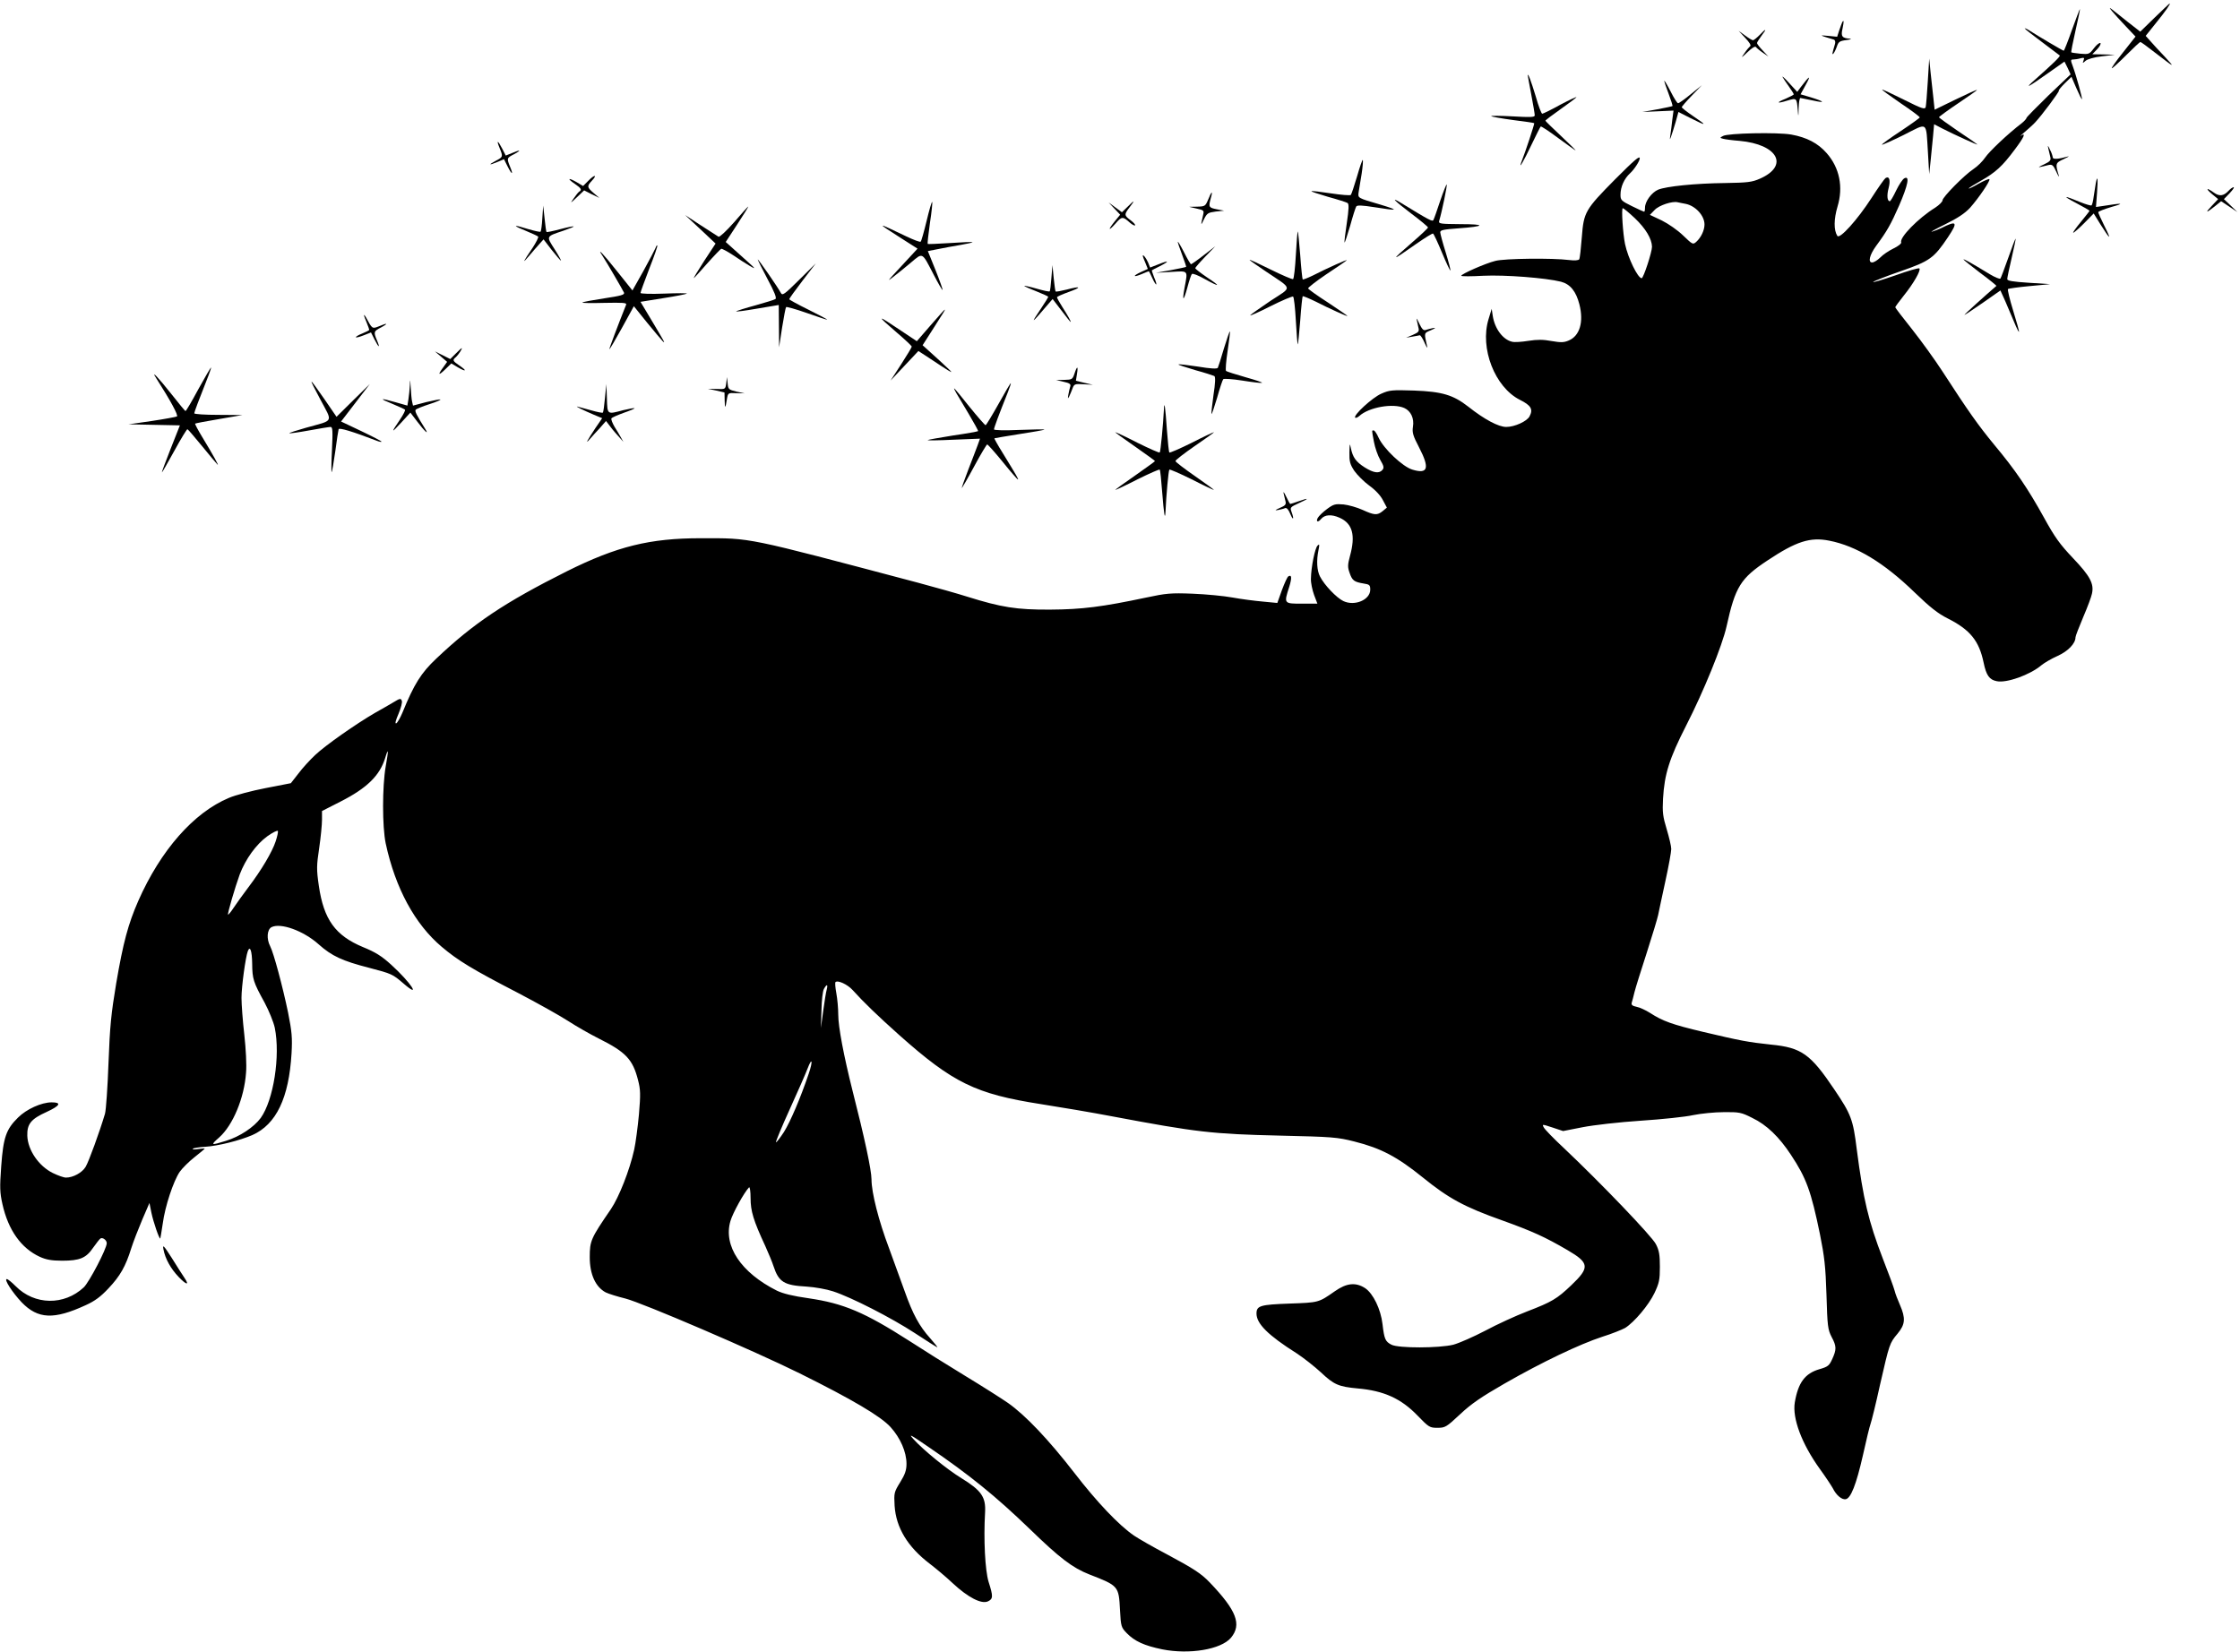  <svg version="1.0" xmlns="http://www.w3.org/2000/svg"
 width="1280pt" height="944pt" viewBox="0 0 1280 944"
 preserveAspectRatio="xMidYMid meet"><g transform="translate(0,944) scale(0.1,-0.1)"
fill="#000000" stroke="none">
<path d="M12312 9339 l-82 -80 -73 57 c-39 32 -81 64 -92 73 -27 21 13 -26 84
-101 l54 -57 -71 -90 c-40 -50 -69 -91 -64 -91 4 0 41 34 82 75 41 41 77 75
81 75 3 0 42 -28 85 -62 113 -87 115 -88 54 -22 -31 32 -68 73 -82 89 l-27 30
60 75 c55 68 84 110 77 110 -2 0 -40 -37 -86 -81z"/>
<path d="M11840 9270 c-23 -66 -45 -120 -47 -120 -5 0 -146 83 -200 118 -13 8
-23 12 -23 9 0 -2 44 -37 98 -77 53 -40 99 -75 102 -77 5 -5 -42 -50 -140
-137 -66 -58 -45 -48 76 38 l91 64 18 -36 17 -37 -126 -120 c-69 -67 -126
-125 -126 -129 0 -4 -12 -18 -27 -30 -79 -60 -187 -163 -209 -196 -14 -21 -44
-51 -67 -66 -53 -35 -177 -161 -177 -179 0 -8 -19 -27 -42 -42 -97 -60 -205
-171 -194 -198 2 -7 -17 -22 -44 -35 -27 -13 -61 -36 -76 -52 -15 -15 -36 -28
-46 -28 -25 0 -15 43 23 95 62 84 84 123 131 230 51 118 62 173 30 156 -10 -5
-31 -37 -47 -70 -16 -34 -32 -61 -36 -61 -15 0 -18 33 -7 75 12 46 4 71 -18
57 -6 -4 -42 -55 -80 -114 -80 -124 -182 -237 -195 -216 -21 33 -20 96 1 167
34 112 12 222 -62 306 -50 57 -114 90 -202 106 -80 14 -363 8 -390 -8 -19 -10
-19 -11 0 -16 10 -3 53 -9 94 -12 219 -20 285 -142 117 -216 -45 -20 -71 -23
-197 -25 -176 -2 -338 -19 -385 -38 -37 -16 -75 -67 -75 -103 0 -13 -2 -23 -5
-23 -2 0 -34 14 -70 32 -61 30 -65 35 -65 65 0 45 21 92 55 123 24 22 55 70
55 85 0 17 -29 -8 -140 -119 -172 -174 -180 -188 -191 -331 -5 -64 -11 -121
-15 -127 -4 -6 -26 -8 -58 -4 -94 12 -369 9 -421 -5 -57 -14 -195 -75 -195
-85 0 -4 57 -4 126 0 124 6 356 -12 444 -34 53 -14 86 -55 105 -129 26 -101 2
-181 -61 -207 -28 -12 -45 -12 -98 -3 -49 9 -81 9 -133 1 -37 -6 -79 -9 -93
-5 -52 12 -99 75 -110 148 l-6 40 -18 -59 c-51 -166 36 -389 179 -461 64 -32
77 -54 55 -95 -15 -28 -85 -60 -133 -60 -44 0 -125 43 -217 116 -86 67 -149
86 -310 92 -124 4 -140 3 -187 -18 -51 -22 -162 -124 -149 -137 3 -3 14 1 24
10 55 50 193 74 257 45 37 -17 57 -59 49 -107 -5 -33 0 -51 35 -118 62 -119
51 -154 -38 -127 -55 16 -164 119 -193 182 -10 23 -23 42 -28 42 -12 0 -12 6
1 -65 6 -33 22 -79 36 -103 20 -34 23 -45 13 -57 -19 -23 -51 -18 -102 14 -50
32 -68 57 -79 111 -6 30 -7 26 -8 -26 -1 -51 3 -67 28 -105 17 -24 55 -62 85
-84 34 -24 65 -57 78 -83 l23 -43 -24 -20 c-31 -25 -47 -24 -115 7 -31 14 -80
28 -108 31 -48 4 -57 2 -95 -26 -23 -17 -47 -40 -53 -51 -12 -23 2 -27 19 -6
21 25 59 28 106 7 74 -33 92 -100 59 -219 -13 -49 -14 -63 -2 -96 15 -44 26
-52 81 -61 33 -5 37 -9 37 -35 0 -58 -89 -96 -154 -65 -39 19 -108 91 -133
140 -18 34 -21 92 -9 150 7 34 6 38 -5 27 -15 -14 -37 -123 -38 -189 -1 -24 8
-65 18 -93 l19 -50 -89 0 c-103 0 -103 0 -72 96 16 52 14 72 -5 60 -6 -3 -22
-39 -37 -79 l-26 -73 -83 8 c-46 4 -123 14 -172 23 -49 9 -152 19 -229 22
-126 5 -152 2 -265 -22 -251 -53 -366 -68 -550 -69 -191 -1 -278 13 -473 74
-50 16 -177 52 -282 80 -998 264 -946 254 -1240 254 -291 0 -479 -46 -766
-189 -355 -178 -533 -297 -746 -499 -87 -82 -127 -146 -193 -308 -13 -31 -29
-59 -36 -62 -8 -3 -3 17 13 54 14 33 23 67 19 75 -5 15 -11 14 -45 -7 -22 -13
-70 -41 -108 -62 -107 -62 -283 -185 -342 -241 -29 -27 -73 -75 -96 -106 l-43
-55 -144 -28 c-78 -15 -173 -40 -210 -56 -201 -84 -390 -299 -518 -589 -58
-133 -86 -237 -126 -471 -29 -174 -36 -243 -44 -455 -5 -137 -14 -268 -20
-290 -30 -101 -93 -275 -111 -304 -20 -33 -71 -61 -112 -61 -13 0 -46 12 -75
26 -81 40 -143 131 -146 213 -2 67 21 96 110 136 78 36 88 55 29 55 -58 0
-144 -39 -192 -87 -68 -67 -84 -113 -96 -277 -9 -123 -8 -151 7 -218 33 -148
107 -252 214 -301 35 -16 67 -22 127 -22 101 0 137 15 177 74 18 25 36 49 42
53 12 8 36 -9 36 -27 0 -31 -100 -222 -131 -252 -112 -105 -282 -103 -390 7
-22 22 -44 40 -50 40 -18 0 32 -77 85 -133 93 -96 184 -100 366 -16 53 24 86
49 130 96 67 71 98 126 130 229 12 38 41 112 63 164 l41 95 11 -55 c11 -53 45
-153 51 -148 1 2 7 40 14 85 13 99 61 243 97 296 15 21 53 59 85 84 32 25 58
47 58 49 0 1 -17 0 -38 -3 -20 -3 -34 -3 -30 2 4 4 35 9 70 11 76 5 198 36
270 67 137 61 209 213 224 467 5 90 2 123 -20 234 -31 149 -82 339 -102 378
-22 42 -18 95 7 109 52 27 183 -20 270 -98 75 -67 136 -95 288 -134 130 -34
134 -36 197 -90 104 -90 42 5 -70 107 -55 50 -90 72 -161 101 -159 66 -225
158 -253 350 -14 96 -13 116 2 217 9 61 16 134 16 161 l0 50 104 53 c152 77
226 149 257 250 19 63 20 46 3 -48 -20 -116 -20 -344 0 -440 55 -256 167 -462
320 -591 92 -78 174 -128 431 -261 115 -60 247 -134 293 -164 46 -30 125 -75
175 -100 154 -77 193 -119 223 -237 14 -54 15 -80 5 -197 -7 -74 -19 -164 -27
-200 -26 -118 -87 -272 -133 -340 -115 -168 -121 -181 -121 -275 0 -98 33
-170 91 -201 16 -8 67 -24 112 -35 96 -24 739 -300 997 -428 298 -148 463
-245 519 -307 56 -62 91 -142 91 -210 0 -35 -8 -60 -36 -105 -35 -57 -36 -61
-32 -134 8 -126 75 -236 201 -332 34 -26 94 -76 132 -112 86 -80 163 -120 200
-103 30 14 31 28 4 112 -20 66 -29 242 -20 397 5 87 -21 125 -135 195 -82 50
-218 161 -274 223 -30 33 -21 29 85 -44 235 -160 385 -282 579 -469 171 -166
244 -222 341 -260 167 -65 168 -66 175 -204 5 -94 7 -99 39 -132 45 -46 100
-71 202 -92 155 -31 336 -1 393 66 63 76 32 156 -121 316 -50 52 -92 79 -243
160 -80 42 -165 91 -190 108 -86 59 -211 190 -342 360 -145 187 -277 327 -378
398 -36 25 -146 95 -245 155 -99 60 -244 151 -321 201 -253 162 -374 213 -571
242 -93 13 -149 27 -184 44 -205 103 -307 256 -265 398 13 45 77 161 106 192
5 5 9 -23 9 -61 0 -74 16 -128 84 -274 19 -42 40 -93 47 -115 30 -91 60 -110
190 -117 47 -3 114 -15 150 -27 105 -34 335 -152 468 -239 68 -45 126 -81 128
-81 3 0 -15 23 -40 51 -63 70 -100 138 -147 271 -22 62 -62 172 -89 245 -59
156 -100 317 -100 393 0 52 -40 239 -108 505 -51 203 -82 367 -82 436 0 36 -5
91 -11 123 -6 32 -8 60 -5 63 13 13 69 -13 98 -45 63 -70 144 -148 266 -257
308 -274 437 -337 809 -395 109 -17 293 -48 408 -70 484 -91 571 -101 955
-110 305 -7 331 -9 430 -34 151 -38 244 -87 390 -205 148 -120 238 -169 455
-246 172 -62 243 -94 373 -170 125 -73 127 -99 21 -200 -82 -78 -110 -95 -253
-150 -65 -25 -172 -74 -239 -110 -67 -35 -149 -71 -182 -80 -80 -20 -314 -21
-354 0 -35 18 -41 32 -51 118 -10 85 -53 174 -99 205 -54 35 -106 30 -174 -18
-93 -65 -91 -64 -258 -70 -167 -6 -189 -12 -189 -57 0 -58 66 -124 229 -227
40 -26 103 -76 140 -110 74 -70 101 -81 209 -91 150 -13 249 -58 343 -156 64
-66 69 -69 113 -69 44 0 51 4 129 77 65 61 121 99 253 175 216 124 431 226
559 268 55 17 114 41 132 51 52 33 134 130 167 199 27 57 31 76 31 150 0 68
-4 94 -23 130 -22 44 -312 347 -528 551 -56 52 -106 104 -112 115 -11 20 -11
20 50 0 l60 -20 112 22 c61 12 209 29 331 37 121 8 256 22 300 32 44 9 123 17
175 17 88 1 100 -1 163 -33 82 -39 154 -109 221 -211 88 -133 115 -207 166
-455 25 -125 32 -183 37 -345 5 -179 8 -199 29 -240 29 -54 29 -72 4 -127 -17
-37 -24 -44 -73 -58 -83 -24 -122 -77 -141 -190 -15 -91 40 -237 143 -380 32
-44 65 -94 74 -110 20 -41 52 -67 74 -63 29 5 60 83 98 250 19 87 39 168 44
181 5 13 30 113 54 223 54 235 54 237 101 293 43 52 46 87 13 163 -13 29 -27
66 -31 83 -4 16 -34 98 -67 182 -82 213 -112 340 -149 625 -21 170 -32 199
-127 340 -137 204 -188 241 -363 258 -131 14 -173 22 -385 72 -181 43 -233 62
-306 109 -25 16 -60 32 -77 35 -24 5 -31 11 -28 23 3 9 10 36 16 61 6 25 38
126 70 225 32 99 61 196 65 215 4 19 22 106 41 192 19 86 34 170 34 186 0 16
-12 66 -26 113 -22 72 -25 97 -21 174 8 141 36 230 132 418 99 193 207 458
231 567 50 227 80 275 234 377 164 109 244 135 353 113 154 -30 313 -126 488
-296 88 -85 134 -121 188 -148 129 -65 180 -128 206 -253 15 -73 33 -98 75
-106 56 -12 190 36 255 91 17 14 58 38 92 53 60 27 103 71 103 107 0 7 20 58
44 115 24 56 47 117 50 134 13 57 -11 101 -108 203 -75 79 -104 119 -165 230
-93 168 -164 273 -286 419 -92 112 -146 188 -297 421 -41 63 -118 170 -171
237 -53 66 -97 124 -97 127 0 3 22 33 49 67 55 68 99 145 89 155 -4 4 -66 -14
-138 -40 -72 -25 -129 -42 -126 -37 3 4 73 32 157 61 167 58 190 75 270 194
59 88 52 98 -39 52 -15 -7 -38 -16 -52 -20 -14 -4 20 15 75 42 71 35 112 62
142 94 49 55 118 156 111 164 -4 3 -31 -9 -62 -26 -31 -18 -56 -30 -56 -27 0
3 30 22 66 42 87 49 126 85 196 179 55 73 67 101 35 80 -7 -5 3 5 22 21 20 17
47 41 60 55 38 40 140 177 136 182 -3 2 13 21 34 42 l38 37 28 -65 c16 -37 30
-65 32 -63 3 4 -32 133 -53 190 -13 34 -12 37 4 37 9 0 28 3 41 7 21 5 23 3
17 -12 -6 -18 -6 -18 11 -3 11 10 49 21 93 26 l75 9 -64 2 -65 1 28 29 c15 16
23 32 18 35 -5 3 -22 -10 -37 -30 -26 -34 -29 -35 -77 -31 -27 3 -51 6 -52 8
-2 2 9 58 24 124 15 66 27 121 25 123 -1 1 -21 -52 -45 -118z m-2208 -995 c56
-11 108 -67 108 -118 0 -33 -20 -75 -47 -99 -19 -17 -21 -16 -75 36 -32 31
-84 67 -122 86 l-68 32 27 28 c25 27 102 52 132 44 6 -1 27 -6 45 -9z m-290
-82 c62 -59 97 -118 98 -163 0 -31 -49 -180 -59 -180 -22 0 -78 115 -95 195
-12 57 -22 205 -13 205 5 0 36 -26 69 -57z m-7767 -3562 c-20 -60 -80 -162
-155 -261 -31 -41 -69 -94 -85 -118 -15 -23 -30 -41 -32 -39 -4 5 40 156 67
230 33 87 94 172 158 218 31 22 58 35 60 30 2 -6 -4 -33 -13 -60z m-134 -699
c1 -87 6 -104 71 -222 25 -47 51 -111 58 -143 33 -161 -7 -414 -80 -516 -39
-53 -120 -107 -199 -131 -87 -27 -90 -26 -39 19 79 70 144 226 154 371 4 43
-1 136 -10 217 -9 78 -16 173 -16 210 0 65 23 232 36 267 13 34 24 2 25 -72z
m3283 -148 c-4 -14 -13 -69 -20 -122 l-13 -97 3 100 c1 56 7 110 14 123 17 30
24 28 16 -4z m-103 -481 c-47 -139 -104 -272 -141 -332 -23 -35 -43 -61 -46
-59 -2 3 33 88 79 189 46 101 92 206 102 233 26 68 31 42 6 -31z"/>
<path d="M10527 9313 c-2 -5 -10 -25 -17 -46 l-12 -37 -51 5 c-54 5 -52 4 31
-21 8 -2 11 -12 8 -24 -17 -58 -18 -64 -10 -57 5 5 14 23 20 40 9 28 16 33 55
38 24 3 33 7 19 8 -44 3 -52 13 -41 59 8 39 8 52 -2 35z"/>
<path d="M10055 9240 c-16 -16 -33 -30 -38 -30 -4 0 -25 12 -45 27 l-37 27 38
-41 c23 -24 35 -43 28 -47 -5 -4 -20 -21 -32 -39 -22 -31 -21 -31 18 6 24 23
43 35 47 28 4 -5 21 -20 39 -32 l32 -22 -32 34 c-18 19 -33 38 -33 43 0 4 12
23 26 42 32 42 27 44 -11 4z"/>
<path d="M11016 8975 c-4 -71 -10 -138 -12 -147 -5 -15 -22 -9 -126 43 -66 33
-122 59 -123 57 -2 -2 46 -37 106 -78 60 -40 109 -77 109 -81 0 -3 -50 -39
-110 -79 -61 -40 -109 -75 -106 -77 2 -2 58 23 125 56 141 71 126 82 138 -104
l7 -120 8 75 c4 41 10 105 14 142 l6 68 50 -26 c67 -34 198 -94 198 -90 0 1
-49 36 -110 76 -60 41 -110 77 -110 80 0 3 49 39 110 80 60 40 109 75 107 76
-2 2 -57 -23 -123 -55 l-119 -58 -7 66 c-4 36 -11 102 -16 146 l-8 80 -8 -130z"/>
<path d="M8730 9010 c0 -3 9 -52 20 -110 11 -58 20 -111 20 -119 0 -11 -23
-12 -127 -6 -71 4 -125 4 -122 1 3 -3 59 -13 125 -22 65 -8 120 -16 121 -18 3
-2 -51 -166 -73 -221 -19 -50 12 2 56 95 27 56 51 104 54 107 2 3 48 -27 100
-66 53 -39 98 -71 100 -71 2 0 -35 37 -84 83 -48 45 -88 84 -89 87 0 3 38 32
85 65 47 33 88 64 92 69 3 5 -38 -14 -91 -42 -52 -29 -100 -52 -104 -52 -5 0
-22 44 -37 98 -26 86 -45 137 -46 122z"/>
<path d="M10186 9000 c4 -8 21 -33 36 -54 15 -21 28 -42 28 -45 0 -3 -21 -14
-46 -25 -57 -23 -52 -30 9 -11 54 16 54 16 60 -55 3 -41 4 -40 5 13 1 31 5 57
10 57 4 -1 36 -7 70 -14 76 -17 70 -7 -11 18 l-58 17 31 57 c31 56 20 50 -30
-16 l-20 -27 -46 50 c-25 28 -42 43 -38 35z"/>
<path d="M9510 8978 c0 -4 11 -38 25 -74 14 -37 24 -69 22 -70 -2 -2 -41 -10
-88 -19 l-84 -15 89 4 89 4 -7 -52 c-3 -29 -8 -68 -11 -87 -4 -29 -4 -31 4 -9
5 14 17 51 26 82 l16 58 69 -35 c93 -47 98 -44 17 10 -37 25 -67 49 -67 52 0
4 26 34 58 67 l57 59 -63 -51 c-35 -29 -68 -52 -73 -52 -5 0 -24 30 -43 68
-19 37 -35 64 -36 60z"/>
<path d="M2855 8594 c20 -50 20 -51 -22 -73 -45 -24 -40 -27 11 -6 l36 15 20
-40 c25 -50 35 -52 15 -4 -20 50 -20 51 23 73 44 24 36 27 -13 6 l-35 -14 -20
39 c-26 50 -35 52 -15 4z"/>
<path d="M11705 8590 c3 -14 8 -35 11 -47 5 -19 -1 -26 -37 -43 -24 -11 -35
-18 -24 -15 11 2 32 7 47 11 25 6 30 2 48 -37 11 -24 18 -35 15 -24 -21 69
-20 74 26 95 24 11 36 18 27 16 -57 -16 -88 -18 -88 -5 -1 8 -7 28 -16 44 -12
26 -14 27 -9 5z"/>
<path d="M7755 8433 c-16 -54 -32 -102 -36 -107 -4 -4 -55 0 -114 9 -59 9
-109 15 -111 12 -2 -2 41 -16 95 -32 55 -15 105 -31 111 -35 9 -5 8 -35 -4
-115 -9 -59 -15 -110 -13 -111 2 -2 16 41 32 95 15 55 31 105 35 111 5 8 33 7
103 -4 137 -22 146 -19 37 14 -136 40 -131 37 -126 74 3 17 10 64 17 104 6 40
9 75 6 78 -2 2 -17 -40 -32 -93z"/>
<path d="M3363 8408 l-31 -31 -37 22 c-49 28 -56 21 -10 -10 36 -25 42 -34 25
-44 -5 -3 -19 -20 -31 -38 -22 -31 -21 -31 18 6 l41 39 43 -22 44 -21 -33 28
c-38 33 -39 39 -10 70 33 35 16 37 -19 1z"/>
<path d="M11976 8393 c-3 -16 -8 -49 -12 -76 -3 -26 -9 -49 -13 -51 -3 -2 -32
6 -64 19 -96 40 -106 38 -24 -5 42 -22 77 -42 77 -45 0 -2 -23 -31 -50 -64
-28 -34 -47 -61 -43 -61 5 0 33 25 63 55 l54 55 39 -63 c56 -89 65 -93 23 -10
-20 40 -36 76 -36 80 0 5 35 18 78 31 76 21 62 23 -50 5 l-41 -6 6 81 c6 82 3
106 -7 55z"/>
<path d="M8230 8293 c-18 -54 -35 -103 -39 -110 -6 -11 -21 -3 -188 99 -61 37
-33 9 62 -63 52 -39 95 -75 95 -79 0 -4 -40 -42 -90 -85 -128 -111 -124 -112
24 -8 49 34 92 61 95 58 4 -2 27 -51 51 -109 24 -58 46 -104 48 -102 2 2 -10
49 -27 104 -17 54 -31 106 -31 115 0 12 20 16 103 22 154 11 161 24 14 24
-117 1 -128 2 -123 19 16 54 47 204 43 208 -2 2 -19 -40 -37 -93z"/>
<path d="M12735 8350 c-28 -30 -52 -34 -84 -11 -43 31 -50 25 -11 -8 l35 -29
-34 -36 c-42 -44 -37 -46 14 -6 l37 30 47 -31 46 -31 -38 37 -39 37 33 34 c18
19 28 34 23 34 -6 0 -19 -9 -29 -20z"/>
<path d="M6904 8300 c-16 -38 -18 -40 -63 -41 l-46 -1 43 -10 c41 -9 43 -11
37 -36 -14 -62 -14 -65 4 -27 18 37 24 40 68 46 l48 5 -42 8 c-46 9 -48 13
-34 64 13 45 4 40 -15 -8z"/>
<path d="M5295 8178 c-15 -62 -30 -116 -34 -119 -3 -4 -40 10 -82 30 -175 84
-176 83 -27 -12 l91 -58 -34 -37 c-19 -20 -59 -64 -89 -96 -49 -53 -51 -56
-15 -28 22 17 67 53 100 81 70 59 62 63 132 -72 25 -48 47 -86 49 -84 2 2 -16
53 -40 113 l-44 109 56 11 c32 7 90 17 130 24 40 7 72 14 69 16 -2 2 -59 0
-128 -5 -68 -4 -126 -7 -128 -5 -2 2 4 55 13 120 10 64 15 118 13 120 -3 3
-17 -46 -32 -108z"/>
<path d="M6443 8258 l-32 -31 -38 28 -38 28 33 -35 33 -35 -31 -38 c-41 -51
-37 -59 5 -12 35 41 41 41 82 4 13 -11 26 -18 29 -15 3 4 -8 16 -25 29 -38 28
-38 33 -5 76 31 41 28 42 -13 1z"/>
<path d="M3099 8193 c-2 -40 -7 -74 -10 -77 -3 -3 -33 4 -68 14 -89 28 -98 24
-19 -8 36 -15 69 -30 73 -34 4 -3 -11 -33 -32 -65 -55 -81 -61 -94 -22 -48 19
22 45 53 59 68 l26 29 47 -61 c27 -34 50 -61 53 -61 2 0 -14 30 -37 66 -48 75
-50 72 49 105 35 12 62 23 60 25 -2 2 -37 -5 -78 -16 -41 -11 -76 -18 -77 -16
-2 2 -7 36 -11 77 l-8 74 -5 -72z"/>
<path d="M4195 8170 c-43 -49 -83 -86 -89 -83 -6 4 -51 33 -101 65 l-90 59 87
-81 87 -82 -65 -99 c-35 -54 -62 -99 -60 -99 2 0 36 37 76 83 40 45 77 83 81
85 4 2 34 -14 66 -35 32 -22 76 -50 98 -63 36 -21 34 -17 -20 31 -33 30 -73
66 -89 80 l-29 26 66 101 c37 56 65 102 63 102 -2 0 -38 -40 -81 -90z"/>
<path d="M7405 7985 c-4 -74 -11 -137 -16 -140 -4 -3 -62 22 -129 55 -66 33
-120 58 -120 55 0 -2 42 -32 93 -66 157 -106 154 -85 26 -169 -60 -41 -112
-77 -115 -82 -3 -5 49 18 116 52 66 33 125 58 129 55 5 -2 12 -66 16 -140 4
-75 9 -135 11 -133 2 2 8 64 14 138 5 73 12 135 14 137 2 2 36 -12 75 -31 82
-42 181 -86 181 -82 0 2 -50 36 -110 76 -61 39 -112 76 -115 81 -3 4 43 40
102 80 59 39 113 76 118 81 11 10 -110 -44 -194 -87 -29 -14 -55 -24 -57 -22
-2 2 -9 64 -14 137 -6 74 -12 135 -14 137 -2 2 -7 -57 -11 -132z"/>
<path d="M11476 7967 c-22 -62 -42 -115 -45 -119 -4 -4 -31 7 -61 25 -110 67
-150 89 -150 84 0 -2 43 -37 96 -77 53 -39 94 -73 92 -74 -63 -54 -187 -166
-183 -166 3 0 51 32 106 70 l100 70 28 -62 c15 -35 38 -89 51 -120 13 -32 25
-56 27 -54 2 1 -13 56 -33 120 -20 65 -33 120 -30 124 3 3 59 11 124 17 l117
11 -122 8 c-92 6 -123 11 -123 21 0 7 11 61 25 120 14 59 24 109 23 111 -2 1
-21 -48 -42 -109z"/>
<path d="M6730 8058 c0 -4 11 -38 25 -74 14 -37 24 -68 23 -69 -2 -2 -41 -10
-88 -19 l-85 -15 88 5 c99 6 95 11 76 -90 -15 -81 -6 -80 16 1 10 38 21 72 26
77 4 5 37 -8 72 -28 89 -49 96 -45 14 9 -37 25 -67 49 -67 52 0 4 26 34 58 67
l57 59 -66 -51 c-37 -29 -70 -52 -73 -52 -3 0 -21 30 -40 68 -19 37 -35 64
-36 60z"/>
<path d="M3746 8023 c-4 -10 -35 -69 -69 -131 l-63 -112 -88 110 c-82 103
-119 141 -82 86 27 -42 116 -195 122 -209 4 -12 -20 -18 -113 -32 -65 -10
-121 -20 -125 -24 -4 -3 52 -4 124 -2 107 2 130 1 126 -10 -44 -110 -98 -253
-96 -255 2 -1 34 53 72 122 l68 124 75 -93 c41 -50 82 -99 90 -107 17 -16 13
-9 -76 140 l-51 85 130 21 c71 11 132 23 135 26 3 3 -55 3 -130 0 -76 -3 -135
-1 -135 4 0 5 23 67 50 138 28 71 49 131 46 133 -2 3 -7 -4 -10 -14z"/>
<path d="M6530 7977 c0 -3 7 -20 15 -39 l14 -35 -40 -18 c-49 -23 -44 -32 6
-11 21 9 38 16 40 16 1 0 10 -18 20 -40 23 -50 32 -46 10 5 -8 21 -14 39 -13
40 2 2 22 12 46 24 57 29 53 35 -7 11 l-49 -19 -12 30 c-11 25 -30 49 -30 36z"/>
<path d="M4330 7957 c0 -3 25 -54 56 -112 41 -76 53 -109 45 -114 -7 -5 -58
-20 -114 -36 -56 -15 -105 -31 -110 -34 -4 -4 49 3 118 15 l125 21 1 -121 1
-121 17 112 c10 62 20 115 23 118 3 3 56 -12 119 -34 62 -22 114 -39 116 -38
1 2 -47 27 -107 57 -61 30 -110 57 -110 60 0 4 34 51 76 106 l76 99 -95 -94
c-85 -84 -96 -92 -105 -75 -16 31 -132 198 -132 191z"/>
<path d="M6008 7852 c-3 -40 -7 -75 -10 -77 -2 -3 -35 4 -73 15 -38 11 -70 18
-72 16 -2 -1 28 -15 67 -30 38 -15 70 -30 70 -32 0 -3 -17 -31 -38 -62 -68
-101 -62 -97 43 26 l20 23 50 -65 c27 -36 51 -66 53 -66 4 0 -15 35 -49 88
-16 25 -29 49 -29 53 0 4 30 17 66 30 78 28 72 36 -11 14 -32 -8 -60 -13 -63
-11 -2 3 -7 38 -11 78 l-7 73 -6 -73z"/>
<path d="M5317 7580 l-78 -90 -87 58 c-144 97 -148 95 -27 -9 47 -40 85 -76
85 -80 0 -4 -27 -49 -60 -100 l-61 -94 80 85 79 84 69 -45 c37 -25 82 -54 98
-64 29 -17 29 -16 -5 16 -20 19 -59 55 -87 80 l-51 46 57 89 c71 111 73 114
69 114 -2 0 -38 -41 -81 -90z"/>
<path d="M2080 7639 c0 -4 7 -23 15 -42 8 -20 15 -39 15 -42 0 -3 -18 -12 -40
-21 -23 -9 -39 -19 -36 -22 3 -2 23 3 45 12 l41 16 20 -40 c25 -49 34 -52 14
-5 -20 48 -19 52 24 74 44 24 36 27 -13 6 -38 -15 -38 -15 -73 50 -6 11 -12
17 -12 14z"/>
<path d="M8095 7615 c2 -11 7 -32 10 -46 6 -23 2 -28 -32 -43 l-38 -16 35 6
c19 3 39 7 43 8 5 0 17 -19 28 -44 11 -25 17 -34 14 -20 -18 81 -19 75 22 93
27 12 30 15 11 12 -14 -3 -33 -8 -42 -11 -12 -4 -21 6 -36 37 -11 24 -18 35
-15 24z"/>
<path d="M6994 7449 c-16 -55 -32 -105 -35 -111 -4 -7 -42 -5 -114 7 -59 9
-109 15 -111 12 -2 -2 41 -16 95 -32 55 -15 104 -31 110 -34 7 -5 6 -40 -5
-110 -8 -57 -13 -105 -11 -107 2 -2 16 40 32 93 15 54 31 102 35 106 4 4 53 1
109 -8 56 -9 106 -15 112 -13 6 2 -36 16 -93 32 -56 16 -107 32 -112 36 -4 5
0 56 9 115 9 59 15 109 13 111 -2 2 -17 -42 -34 -97z"/>
<path d="M2604 7419 l-31 -31 -44 22 -44 22 35 -30 35 -30 -22 -31 c-33 -44
-28 -50 11 -12 l35 34 37 -22 c48 -28 55 -21 9 10 -39 27 -41 31 -19 49 14 13
38 50 32 50 -2 0 -17 -14 -34 -31z"/>
<path d="M1133 7215 c-37 -69 -70 -125 -73 -124 -3 0 -38 43 -79 95 -77 97
-122 145 -88 92 83 -130 127 -212 118 -218 -6 -3 -71 -15 -144 -26 l-132 -19
146 -3 147 -3 -53 -134 c-29 -74 -52 -135 -50 -135 2 0 34 56 72 125 37 68 71
123 74 122 4 -1 41 -45 84 -97 42 -52 82 -99 88 -105 11 -11 -24 53 -89 160
-23 38 -41 72 -39 74 3 2 64 14 137 26 l133 23 -137 1 c-76 0 -138 4 -138 9 0
6 24 71 81 215 10 26 17 47 15 47 -2 0 -35 -56 -73 -125z"/>
<path d="M6140 7305 c-11 -33 -14 -35 -58 -36 l-47 -1 43 -10 c33 -7 42 -13
38 -26 -3 -9 -8 -30 -11 -47 -4 -25 -4 -26 5 -10 5 11 14 32 19 46 9 24 13 26
63 23 l53 -3 -48 11 -49 12 6 38 c8 48 1 49 -14 3z"/>
<path d="M2342 7240 c-1 -25 -5 -61 -8 -81 l-6 -37 -67 19 c-91 26 -98 23 -19
-9 36 -15 69 -30 72 -33 4 -3 -9 -28 -27 -55 -54 -79 -53 -83 4 -21 l54 59 39
-51 c41 -55 71 -82 45 -41 -49 78 -61 102 -53 109 5 5 40 19 77 31 38 12 66
24 64 27 -3 2 -39 -5 -81 -15 l-76 -20 -5 22 c-3 11 -6 48 -8 81 -3 49 -4 52
-5 15z"/>
<path d="M4150 7250 c-5 -35 -5 -35 -55 -33 l-50 1 48 -10 47 -11 1 -46 c1
-49 4 -47 13 9 6 35 7 35 53 33 l48 -1 -47 10 c-44 11 -47 13 -50 47 l-4 36
-4 -35z"/>
<path d="M1830 7158 c72 -136 82 -117 -83 -163 -53 -15 -96 -29 -94 -31 2 -2
53 5 113 16 60 11 115 20 123 20 12 0 13 -22 8 -131 -4 -73 -4 -130 -2 -127 3
2 12 56 21 119 8 63 17 119 19 126 3 10 80 -13 218 -66 15 -6 27 -8 27 -5 0 3
-52 30 -115 60 l-116 55 82 107 82 107 -95 -93 -95 -94 -68 99 c-94 135 -96
135 -25 1z"/>
<path d="M5705 7130 c-37 -66 -70 -120 -73 -120 -4 0 -45 47 -92 105 -46 58
-85 105 -87 105 -5 0 10 -25 81 -143 32 -54 57 -99 55 -101 -2 -2 -67 -14
-144 -25 -76 -12 -141 -24 -144 -26 -2 -3 64 -2 147 2 l152 6 -14 -39 c-8 -21
-32 -85 -54 -141 -22 -57 -38 -103 -36 -103 1 0 34 56 71 125 37 69 71 125 74
125 4 0 44 -45 89 -100 44 -55 84 -100 86 -100 6 0 -3 15 -88 154 -27 43 -47
80 -46 81 2 1 66 12 142 24 77 12 142 23 144 26 2 2 -62 1 -142 -2 -87 -4
-146 -2 -146 3 0 9 27 82 79 212 11 28 19 52 17 52 -3 0 -34 -54 -71 -120z"/>
<path d="M3457 7166 c-4 -44 -9 -81 -12 -84 -2 -3 -32 3 -67 13 -34 9 -69 19
-77 21 -22 6 35 -22 92 -46 l48 -20 -39 -57 c-48 -73 -60 -95 -32 -63 12 14
38 43 58 64 l35 40 26 -34 c14 -19 37 -45 50 -59 l23 -26 -14 25 c-8 14 -24
42 -37 62 -12 21 -20 42 -17 47 3 5 35 19 71 32 35 12 63 24 61 26 -2 2 -31
-3 -64 -11 -94 -25 -91 -27 -94 67 l-3 82 -8 -79z"/>
<path d="M6651 7100 c-4 -82 -19 -242 -24 -246 -3 -3 -59 22 -126 55 -66 34
-124 61 -128 61 -3 0 46 -36 110 -80 64 -45 117 -83 117 -85 0 -2 -53 -40
-117 -85 -64 -44 -113 -80 -110 -80 4 0 62 27 128 61 67 33 123 58 126 55 3
-2 9 -60 14 -128 10 -126 16 -166 19 -113 4 93 17 236 22 241 3 3 60 -22 127
-55 66 -34 124 -61 127 -61 4 0 -44 35 -106 78 -62 43 -113 82 -113 87 0 6 51
45 113 88 62 42 110 77 107 77 -4 0 -62 -27 -128 -61 -67 -33 -124 -58 -127
-55 -3 4 -9 61 -14 129 -9 133 -15 172 -17 117z"/>
<path d="M7335 6620 c3 -14 8 -34 11 -46 4 -17 -2 -24 -33 -37 -27 -12 -31
-15 -11 -12 14 3 33 7 41 11 10 3 19 -7 30 -33 17 -41 23 -31 7 12 -9 25 -7
27 43 50 60 27 59 32 -3 10 -23 -8 -44 -15 -47 -15 -2 0 -13 19 -24 43 -11 23
-17 31 -14 17z"/>
<path d="M934 2300 c10 -54 42 -111 87 -158 45 -47 63 -49 33 -5 -10 15 -43
66 -72 113 -46 72 -54 80 -48 50z"/>
</g>
</svg>
